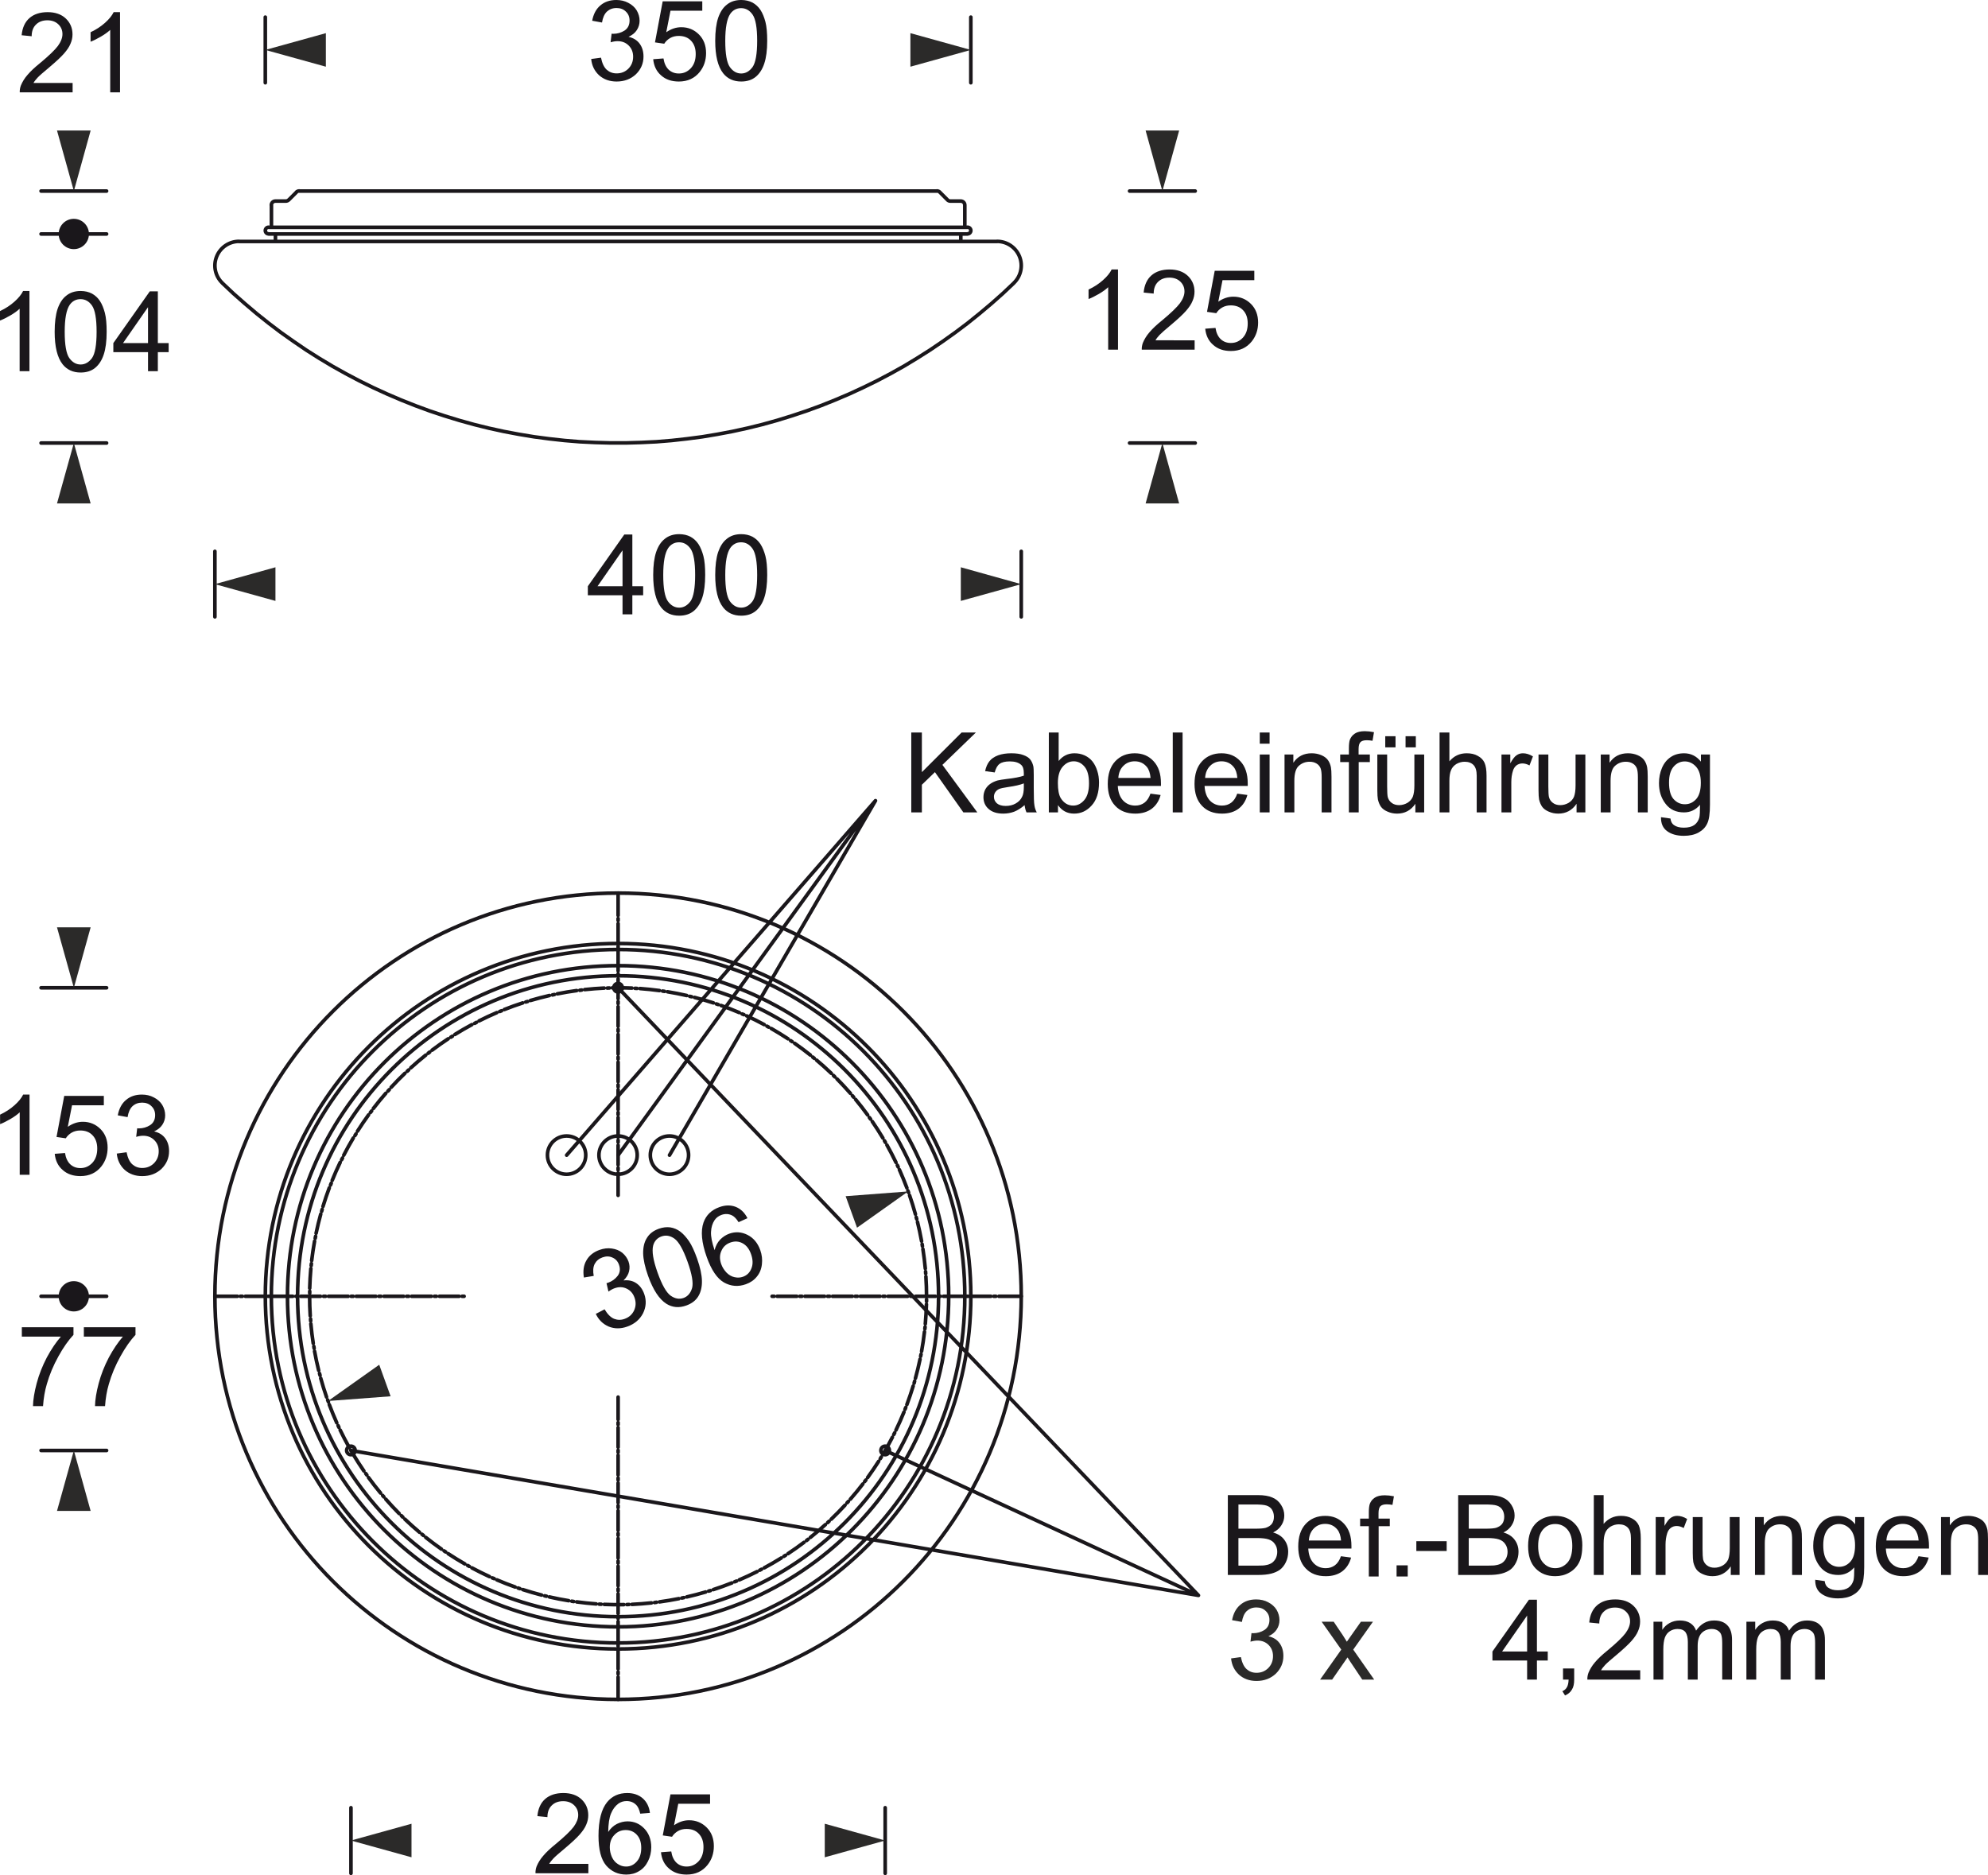 <?xml version="1.0" encoding="utf-8"?>
<!-- Generator: Adobe Illustrator 12.0.0, SVG Export Plug-In . SVG Version: 6.00 Build 51448)  -->
<!DOCTYPE svg PUBLIC "-//W3C//DTD SVG 1.1//EN" "http://www.w3.org/Graphics/SVG/1.1/DTD/svg11.dtd">
<svg  version="1.1" id="Ebene_1" xmlns="http://www.w3.org/2000/svg" xmlns:xlink="http://www.w3.org/1999/xlink" width="250" height="235.816"
	 viewBox="0 0 250 235.816" overflow="visible" enable-background="new 0 0 250 235.816" xml:space="preserve">
<path fill="none" stroke="#1A171B" stroke-width="0.455" stroke-linecap="round" stroke-linejoin="round" stroke-miterlimit="10" d="
	M122.087,10.405v-8.25 M33.363,10.405v-8.25 M77.731,115.125v-2.812 M77.731,115.761v-0.252 M77.731,118.613v-2.467 M77.731,119.249
	v-0.252 M77.731,122.101v-2.479 M77.731,122.738v-0.265 M77.731,125.59v-2.48 M77.731,126.213v-0.252 M77.731,129.064v-2.468
	 M77.731,129.702v-0.255 M77.731,132.554v-2.467 M77.731,133.19v-0.252 M77.731,136.04v-2.467 M77.731,136.68v-0.254 M77.731,139.53
	v-2.479 M77.731,140.166v-0.267 M77.731,143.019v-2.48 M77.731,143.64v-0.249 M77.731,146.494v-2.467 M77.731,147.131v-0.253
	 M77.731,150.327v-2.814 M77.731,178.514V175.7 M77.731,179.15v-0.252 M77.731,182v-2.466 M77.731,182.638v-0.25 M77.731,185.489
	v-2.479 M77.731,186.125v-0.251 M77.731,188.978v-2.479 M77.731,189.602v-0.251 M77.731,192.452v-2.466 M77.731,193.088v-0.251
	 M77.731,195.943v-2.469 M77.731,196.58v-0.254 M77.731,199.43v-2.467 M77.731,200.067v-0.252 M77.731,202.917v-2.477
	 M77.731,203.555v-0.265 M77.731,206.407v-2.48 M77.731,207.031v-0.253 M77.731,209.883v-2.469 M77.731,210.518v-0.249
	 M77.731,213.716v-2.811 M125.616,163.021h2.812 M124.979,163.021h0.254 M122.127,163.021h2.48 M121.502,163.021h0.253
	 M118.651,163.021h2.467 M118.016,163.021h0.252 M115.165,163.021h2.465 M114.526,163.021h0.252 M111.675,163.021h2.468
	 M111.04,163.021h0.249 M108.187,163.021h2.481 M107.55,163.021h0.266 M104.697,163.021h2.483 M104.076,163.021h0.251
	 M101.224,163.021h2.467 M100.587,163.021h0.251 M97.735,163.021h2.467 M97.097,163.021h0.251 M58.115,163.021h0.25 M55.264,163.021
	h2.466 M54.626,163.021h0.252 M51.774,163.021h2.467 M51.137,163.021h0.255 M48.287,163.021h2.467 M47.648,163.021h0.253
	 M44.796,163.021h2.469 M44.161,163.021h0.252 M41.31,163.021h2.479 M40.686,163.021h0.252 M37.834,163.021h2.467 M37.196,163.021
	h0.255 M34.345,163.021h2.467 M33.708,163.021h0.253 M30.857,163.021h2.468 M30.221,163.021h0.251 M27.023,163.021h2.827"/>
<polygon fill="#2B2A29" points="114.487,4.17 114.487,8.388 122.088,6.279 "/>
<polygon fill="#2B2A29" points="40.978,4.17 40.978,8.388 33.365,6.279 "/>
<path fill="none" stroke="#1A171B" stroke-width="0.455" stroke-linecap="round" stroke-linejoin="round" stroke-miterlimit="10" d="
	M142.05,24.026h8.252 M142.05,55.715h8.252"/>
<polygon fill="#2B2A29" points="148.283,16.414 144.066,16.414 146.175,24.028 "/>
<polygon fill="#2B2A29" points="148.283,63.315 144.066,63.315 146.175,55.715 "/>
<path fill="none" stroke="#1A171B" stroke-width="0.455" stroke-linecap="round" stroke-linejoin="round" stroke-miterlimit="10" d="
	M128.427,77.574v-8.238 M27.024,77.574v-8.238 M77.731,124.224l72.98,76.413 M118.028,163.013c0-22.256-18.044-40.3-40.303-40.3
	c-22.257,0-40.302,18.044-40.302,40.3c0,22.261,18.045,40.304,40.302,40.304C99.984,203.316,118.028,185.273,118.028,163.013z
	 M119.303,163.013c0-22.959-18.613-41.574-41.577-41.574c-22.961,0-41.575,18.615-41.575,41.574
	c0,22.964,18.613,41.579,41.575,41.579C100.689,204.592,119.303,185.977,119.303,163.013z M121.33,163.013
	c0-24.082-19.521-43.604-43.604-43.604c-24.081,0-43.605,19.522-43.605,43.604c0,24.084,19.524,43.606,43.605,43.606
	C101.809,206.619,121.33,187.097,121.33,163.013z M128.427,163.013c0-28-22.699-50.701-50.701-50.701s-50.702,22.701-50.702,50.701
	c0,28.003,22.7,50.703,50.702,50.703S128.427,191.016,128.427,163.013z M27.955,35.593l1.404,1.327l1.447,1.274l1.471,1.246
	l1.513,1.208l1.537,1.166l1.579,1.115l1.593,1.088l1.63,1.033l1.659,0.995l1.685,0.941l1.712,0.903l1.721,0.849l1.766,0.809
	l1.764,0.755l1.804,0.717l1.804,0.664l1.83,0.61l1.858,0.57l1.856,0.517l1.87,0.464l1.884,0.412l1.896,0.358l1.913,0.317
	l1.908,0.252l1.923,0.213l1.923,0.159l1.938,0.093l1.92,0.054h1.939l1.921-0.054l1.924-0.093l1.937-0.159l1.912-0.213l1.921-0.252
	l1.898-0.317l1.896-0.358l1.884-0.412l1.882-0.464l1.859-0.517l1.845-0.57l1.83-0.61l1.816-0.664l1.79-0.717l1.777-0.755
	l1.752-0.809l1.737-0.849l1.71-0.903l1.686-0.941l1.646-0.995l1.631-1.033l1.605-1.088l1.565-1.115l1.55-1.166l1.5-1.208
	l1.484-1.246l1.435-1.274l1.405-1.327 M127.499,35.587c0.893-0.862,1.172-2.18,0.707-3.331c-0.466-1.149-1.58-1.902-2.824-1.902
	 M30.069,30.354c-1.241,0-2.358,0.753-2.822,1.902c-0.467,1.151-0.187,2.468,0.708,3.331 M37.628,24.014
	c-0.135,0-0.263,0.054-0.361,0.149 M33.781,28.576c-0.23,0-0.417,0.187-0.417,0.42c0,0.229,0.187,0.417,0.417,0.417 M34.632,25.287
	c-0.284,0-0.512,0.229-0.512,0.511 M35.95,25.287h-1.312 M34.134,25.804v2.787 M35.944,25.287c0.136,0,0.265-0.053,0.361-0.149
	 M37.277,24.172l-0.967,0.968 M118.184,24.163c-0.095-0.096-0.225-0.149-0.361-0.149 M121.669,29.413
	c0.231,0,0.419-0.188,0.419-0.417c0-0.233-0.188-0.42-0.419-0.42 M86.594,145.267c0-1.33-1.078-2.407-2.408-2.407
	c-1.328,0-2.407,1.077-2.407,2.407s1.079,2.407,2.407,2.407C85.516,147.674,86.594,146.597,86.594,145.267z M80.133,145.267
	c0-1.33-1.078-2.407-2.407-2.407s-2.408,1.077-2.408,2.407s1.079,2.407,2.408,2.407S80.133,146.597,80.133,145.267z M73.66,145.267
	c0-1.33-1.078-2.407-2.405-2.407c-1.332,0-2.411,1.077-2.411,2.407s1.079,2.407,2.411,2.407
	C72.583,147.674,73.66,146.597,73.66,145.267z M78.263,124.216c0-0.296-0.24-0.538-0.538-0.538c-0.296,0-0.537,0.242-0.537,0.538
	c0,0.298,0.241,0.536,0.537,0.536C78.023,124.752,78.263,124.515,78.263,124.216z M111.847,182.407c0-0.299-0.24-0.539-0.536-0.539
	c-0.297,0-0.536,0.24-0.536,0.539c0,0.295,0.239,0.537,0.536,0.537C111.606,182.944,111.847,182.702,111.847,182.407z
	 M44.665,182.407c0-0.299-0.239-0.539-0.536-0.539c-0.297,0-0.537,0.24-0.537,0.539c0,0.295,0.24,0.537,0.537,0.537
	C44.426,182.944,44.665,182.702,44.665,182.407z M122.088,163.013c0-24.499-19.863-44.359-44.362-44.359
	c-24.5,0-44.361,19.86-44.361,44.359c0,24.502,19.861,44.363,44.361,44.363C102.225,207.376,122.088,187.515,122.088,163.013z
	 M121.675,29.425H33.789 M121.675,28.59H33.789 M121.33,25.798c0-0.282-0.227-0.511-0.51-0.511 M119.516,25.287h1.311
	 M117.828,24.028H37.636 M121.33,25.804v2.787 M119.146,25.138c0.094,0.096,0.227,0.149,0.361,0.149 M118.188,24.172l0.967,0.968
	 M120.826,30.368v-0.943 M34.639,30.368v-0.943 M125.39,30.368H30.075 M44.134,182.414l106.577,18.223 M111.318,182.414
	l39.393,18.223 M71.259,145.273l38.837-44.58l-25.903,44.58 M77.731,145.273l32.365-44.58"/>
<polygon fill="#2B2A29" points="120.826,71.34 120.826,75.571 128.427,73.463 "/>
<polygon fill="#2B2A29" points="34.639,71.34 34.639,75.571 27.024,73.463 "/>
<path fill="none" stroke="#1A171B" stroke-width="0.455" stroke-linecap="round" stroke-linejoin="round" stroke-miterlimit="10" d="
	M13.403,124.224H5.166 M13.403,163.022H5.166 M13.403,182.412H5.166 M116.517,163.657v-0.252 M116.362,166.489
	c0.072-0.817,0.122-1.642,0.142-2.464 M116.305,167.131l0.027-0.25 M115.894,169.938c0.146-0.81,0.269-1.623,0.361-2.438
	 M115.773,170.568l0.053-0.253 M115.118,173.333c0.22-0.791,0.414-1.592,0.582-2.398 M114.953,173.95l0.064-0.252 M114.044,176.645
	c0.288-0.771,0.552-1.551,0.792-2.338 M113.811,177.239l0.093-0.237 M112.674,179.845c0.359-0.741,0.692-1.496,1.001-2.258
	 M112.393,180.41l0.12-0.225 M111.026,182.91c0.421-0.706,0.823-1.425,1.195-2.158 M110.695,183.447l0.131-0.212 M109.107,185.817
	c0.485-0.668,0.947-1.349,1.39-2.043 M108.73,186.326l0.161-0.2 M106.937,188.535c0.543-0.617,1.066-1.255,1.566-1.907
	 M106.516,189.004l0.173-0.186 M104.534,191.052c0.595-0.569,1.17-1.156,1.729-1.763 M104.076,191.486l0.184-0.174 M101.913,193.342
	c0.644-0.512,1.271-1.046,1.881-1.603 M101.422,193.741l0.198-0.16 M99.096,195.388c0.687-0.453,1.359-0.928,2.015-1.426
	 M98.572,195.729l0.212-0.134 M96.106,197.175c0.726-0.391,1.438-0.804,2.137-1.239 M95.545,197.468l0.225-0.12 M92.972,198.683
	c0.755-0.323,1.503-0.67,2.238-1.041 M92.389,198.926l0.239-0.091 M89.714,199.905c0.783-0.253,1.557-0.532,2.323-0.837
	 M89.113,200.096l0.238-0.067 M86.36,200.831c0.801-0.184,1.596-0.391,2.384-0.624 M85.744,200.969l0.253-0.054 M82.931,201.453
	c0.817-0.11,1.627-0.247,2.436-0.408 M82.308,201.538l0.251-0.038 M79.467,201.768c0.821-0.038,1.644-0.104,2.461-0.19
	 M78.834,201.79l0.265-0.012 M75.985,201.768c0.823,0.034,1.647,0.046,2.47,0.029 M75.358,201.737l0.252,0.013 M72.521,201.453
	c0.814,0.11,1.634,0.194,2.455,0.256 M71.896,201.368l0.251,0.039 M69.092,200.831c0.802,0.186,1.611,0.342,2.422,0.473
	 M68.488,200.69l0.239,0.052 M65.738,199.905c0.782,0.254,1.574,0.484,2.373,0.69 M65.144,199.708l0.238,0.081 M62.482,198.683
	c0.755,0.324,1.522,0.624,2.298,0.897 M61.909,198.437l0.239,0.09 M59.344,197.175c0.728,0.391,1.464,0.757,2.212,1.101
	 M58.805,196.871l0.213,0.118 M56.358,195.388c0.685,0.454,1.387,0.885,2.101,1.292 M55.846,195.041l0.2,0.132 M53.54,193.342
	c0.644,0.513,1.303,1.006,1.978,1.478 M53.06,192.944l0.199,0.159 M50.919,191.052c0.595,0.567,1.208,1.12,1.838,1.649
	 M50.475,190.611l0.186,0.185 M48.515,188.535c0.541,0.624,1.103,1.223,1.682,1.808 M48.112,188.063l0.161,0.187 M46.345,185.817
	c0.483,0.661,0.987,1.313,1.512,1.944 M45.992,185.306l0.146,0.199 M44.426,182.91c0.42,0.704,0.867,1.399,1.333,2.076
	 M44.122,182.373l0.12,0.213 M42.777,179.845c0.357,0.741,0.738,1.471,1.141,2.19 M42.516,179.282l0.106,0.227 M41.409,176.645
	c0.29,0.771,0.604,1.531,0.939,2.283 M41.202,176.06l0.095,0.237 M40.333,173.333c0.22,0.798,0.466,1.581,0.733,2.36 M40.182,172.73
	l0.067,0.238 M39.559,169.938c0.146,0.811,0.319,1.616,0.518,2.414 M39.466,169.321l0.039,0.251 M39.091,166.489
	c0.075,0.82,0.175,1.637,0.299,2.452 M39.055,165.872l0.015,0.253 M38.935,163.014c0,0.824,0.026,1.646,0.079,2.469 M38.948,162.383
	v0.254 M39.091,159.537c-0.073,0.818-0.121,1.645-0.144,2.465 M39.161,158.911l-0.027,0.249 M39.559,156.089
	c-0.147,0.811-0.268,1.622-0.364,2.439 M39.689,155.473l-0.051,0.253 M40.333,152.694c-0.218,0.792-0.412,1.591-0.582,2.398
	 M40.514,152.092l-0.067,0.252 M41.409,149.385c-0.288,0.771-0.553,1.55-0.793,2.337 M41.655,148.801l-0.094,0.24 M42.777,146.185
	c-0.356,0.741-0.691,1.493-1,2.257 M43.074,145.632l-0.12,0.225 M44.426,143.119c-0.422,0.706-0.82,1.424-1.196,2.156
	 M44.772,142.595l-0.134,0.212 M46.345,140.212c-0.484,0.667-0.947,1.346-1.386,2.041 M46.734,139.717l-0.159,0.196 M48.515,137.492
	c-0.542,0.619-1.065,1.257-1.565,1.91 M48.951,137.037l-0.172,0.185 M50.919,134.978c-0.595,0.567-1.173,1.155-1.729,1.76
	 M51.391,134.556l-0.187,0.173 M53.54,132.688c-0.644,0.514-1.271,1.045-1.879,1.6 M54.043,132.301l-0.198,0.158 M56.358,130.64
	c-0.689,0.454-1.36,0.93-2.017,1.426 M56.895,130.313l-0.213,0.132 M59.344,128.855c-0.723,0.391-1.436,0.802-2.134,1.237
	 M59.92,128.574l-0.227,0.121 M62.482,127.345c-0.76,0.323-1.505,0.67-2.24,1.043 M63.077,127.114l-0.239,0.094 M65.738,126.124
	c-0.782,0.253-1.557,0.531-2.323,0.836 M66.352,125.947l-0.239,0.065 M69.092,125.196c-0.802,0.184-1.596,0.393-2.385,0.625
	 M69.72,125.07l-0.251,0.055 M72.521,124.575c-0.817,0.11-1.628,0.248-2.436,0.409 M73.158,124.502l-0.253,0.039 M75.985,124.262
	c-0.821,0.038-1.642,0.101-2.46,0.189 M76.632,124.249l-0.266,0.013 M79.467,124.262c-0.824-0.037-1.646-0.047-2.469-0.032
	 M80.107,124.305l-0.253-0.015 M82.931,124.575c-0.817-0.111-1.635-0.195-2.456-0.256 M83.569,124.675l-0.253-0.04 M86.36,125.196
	c-0.804-0.183-1.613-0.341-2.424-0.474 M86.976,125.35l-0.237-0.052 M89.714,126.124c-0.784-0.256-1.575-0.486-2.371-0.689
	 M90.321,126.333l-0.239-0.08 M92.972,127.345c-0.757-0.323-1.523-0.622-2.299-0.897 M93.556,127.605l-0.237-0.092 M96.106,128.855
	c-0.724-0.391-1.46-0.758-2.209-1.1 M96.66,129.171l-0.211-0.118 M99.096,130.64c-0.688-0.454-1.387-0.885-2.103-1.292
	 M99.619,131.002l-0.2-0.134 M101.913,132.688c-0.642-0.512-1.303-1.006-1.978-1.477 M102.404,133.098l-0.199-0.159
	 M104.534,134.978c-0.597-0.569-1.208-1.122-1.839-1.65 M104.99,135.432l-0.185-0.187 M106.937,137.492
	c-0.542-0.622-1.101-1.223-1.68-1.808 M107.351,137.979l-0.16-0.186 M109.107,140.212c-0.483-0.665-0.986-1.313-1.513-1.946
	 M109.474,140.737l-0.146-0.198 M111.026,143.119c-0.423-0.708-0.868-1.4-1.333-2.078 M111.344,143.669l-0.119-0.212
	 M112.674,146.185c-0.357-0.74-0.738-1.471-1.14-2.19 M112.949,146.758l-0.107-0.225 M114.044,149.385
	c-0.291-0.772-0.605-1.533-0.942-2.286 M114.261,149.982l-0.091-0.238 M115.118,152.694c-0.218-0.795-0.464-1.581-0.733-2.357
	 M115.283,153.311l-0.067-0.236 M115.894,156.089c-0.149-0.811-0.32-1.616-0.517-2.412 M116,156.722l-0.039-0.253 M116.362,159.537
	c-0.075-0.819-0.175-1.637-0.302-2.452 M116.411,160.168l-0.015-0.252 M116.517,163.014c0-0.823-0.028-1.646-0.081-2.467"/>
<polygon fill="#2B2A29" points="7.168,116.623 11.399,116.623 9.289,124.224 "/>
<polygon fill="#2B2A29" points="7.168,190.014 11.399,190.014 9.289,182.413 "/>
<path fill="none" stroke="#1A171B" stroke-width="0.455" stroke-linecap="round" stroke-linejoin="round" stroke-miterlimit="10" d="
	M111.316,235.589v-8.251 M44.135,235.589v-8.251"/>
<polygon fill="#2B2A29" points="103.718,229.354 103.718,233.572 111.318,231.464 "/>
<polygon fill="#2B2A29" points="51.748,229.354 51.748,233.572 44.134,231.464 "/>
<path fill="none" stroke="#1A171B" stroke-width="0.455" stroke-linecap="round" stroke-linejoin="round" stroke-miterlimit="10" d="
	M13.403,24.026H5.165 M13.403,29.425H5.165 M13.403,55.715H5.165"/>
<polygon fill="#2B2A29" points="7.168,16.414 11.399,16.414 9.289,24.028 "/>
<polygon fill="#2B2A29" points="7.168,63.315 11.399,63.315 9.289,55.715 "/>
<polygon fill="#2B2A29" points="106.343,150.432 107.777,154.397 114.208,149.834 "/>
<polygon fill="#2B2A29" points="47.69,171.63 49.122,175.596 41.257,176.189 "/>
<polygon fill="#1A171B" points="114.597,102.166 114.597,92.123 115.93,92.123 115.93,97.103 120.924,92.123 122.72,92.123 
	118.512,96.189 122.902,102.166 121.148,102.166 117.571,97.103 115.93,98.688 115.93,102.166 "/>
<path fill="#1A171B" d="M128.849,101.254c-0.463,0.392-0.896,0.659-1.318,0.827c-0.42,0.154-0.884,0.239-1.359,0.239
	c-0.802,0-1.417-0.196-1.853-0.589c-0.436-0.379-0.646-0.883-0.646-1.487c0-0.351,0.084-0.688,0.239-0.982
	c0.169-0.294,0.378-0.519,0.646-0.702c0.266-0.182,0.561-0.309,0.882-0.407c0.253-0.056,0.617-0.125,1.108-0.182
	c0.996-0.112,1.726-0.253,2.202-0.422c0-0.167,0-0.28,0-0.322c0-0.504-0.112-0.855-0.35-1.051c-0.311-0.281-0.787-0.421-1.404-0.421
	c-0.59,0-1.009,0.099-1.29,0.309c-0.279,0.197-0.478,0.562-0.617,1.081l-1.207-0.169c0.114-0.519,0.296-0.94,0.548-1.248
	c0.253-0.323,0.617-0.561,1.095-0.743c0.477-0.169,1.023-0.252,1.655-0.252c0.617,0,1.121,0.069,1.515,0.224
	c0.393,0.14,0.674,0.322,0.855,0.547c0.183,0.225,0.308,0.505,0.392,0.842c0.043,0.21,0.058,0.589,0.058,1.136v1.626
	c0,1.151,0.027,1.867,0.085,2.175c0.042,0.308,0.14,0.603,0.294,0.884h-1.291C128.963,101.899,128.892,101.605,128.849,101.254z
	 M128.751,98.519c-0.449,0.183-1.122,0.337-2.02,0.464c-0.506,0.069-0.869,0.153-1.08,0.238c-0.211,0.098-0.365,0.224-0.49,0.407
	c-0.113,0.168-0.169,0.364-0.169,0.575c0,0.337,0.127,0.604,0.377,0.828c0.254,0.21,0.619,0.323,1.096,0.323
	c0.478,0,0.898-0.098,1.262-0.309c0.38-0.211,0.646-0.491,0.814-0.856c0.139-0.266,0.21-0.687,0.21-1.22V98.519z"/>
<path fill="#1A171B" d="M133.047,102.166h-1.151V92.123h1.235V95.7c0.52-0.646,1.193-0.968,1.991-0.968
	c0.449,0,0.871,0.083,1.278,0.266c0.392,0.183,0.727,0.435,0.979,0.757c0.267,0.337,0.464,0.73,0.604,1.179
	c0.154,0.463,0.225,0.955,0.225,1.487c0,1.234-0.309,2.203-0.926,2.875c-0.615,0.688-1.346,1.024-2.215,1.024
	c-0.855,0-1.531-0.365-2.021-1.066V102.166z M133.033,98.476c0,0.87,0.126,1.488,0.351,1.88c0.392,0.631,0.911,0.954,1.584,0.954
	c0.533,0,0.995-0.238,1.39-0.701c0.394-0.463,0.589-1.164,0.589-2.09c0-0.954-0.182-1.655-0.562-2.104
	c-0.379-0.449-0.828-0.673-1.36-0.673c-0.547,0-1.011,0.238-1.404,0.701C133.229,96.906,133.033,97.579,133.033,98.476z
	 M144.676,99.809l1.276,0.168c-0.197,0.744-0.576,1.318-1.108,1.726c-0.548,0.406-1.235,0.617-2.077,0.617
	c-1.066,0-1.907-0.323-2.524-0.981c-0.631-0.66-0.938-1.572-0.938-2.75c0-1.22,0.308-2.173,0.938-2.847
	c0.632-0.675,1.445-1.01,2.455-1.01c0.969,0,1.753,0.322,2.37,0.996c0.618,0.66,0.927,1.584,0.927,2.791c0,0.07,0,0.183,0,0.323
	h-5.429c0.042,0.799,0.266,1.403,0.673,1.837c0.407,0.421,0.912,0.631,1.528,0.631c0.448,0,0.828-0.125,1.152-0.364
	C144.24,100.706,144.493,100.328,144.676,99.809z M140.636,97.831h4.053c-0.057-0.617-0.211-1.065-0.462-1.374
	c-0.393-0.477-0.898-0.715-1.529-0.715c-0.561,0-1.038,0.182-1.415,0.561C140.887,96.681,140.677,97.2,140.636,97.831z
	 M147.48,102.166V92.123h1.235v10.043H147.48z M155.589,99.809l1.274,0.168c-0.195,0.744-0.573,1.318-1.107,1.726
	c-0.546,0.406-1.232,0.617-2.075,0.617c-1.066,0-1.908-0.323-2.524-0.981c-0.633-0.66-0.941-1.572-0.941-2.75
	c0-1.22,0.309-2.173,0.941-2.847c0.631-0.675,1.443-1.01,2.455-1.01c0.967,0,1.752,0.322,2.37,0.996
	c0.617,0.66,0.926,1.584,0.926,2.791c0,0.07,0,0.183,0,0.323h-5.428c0.041,0.799,0.267,1.403,0.671,1.837
	c0.407,0.421,0.912,0.631,1.53,0.631c0.448,0,0.828-0.125,1.15-0.364C155.152,100.706,155.405,100.328,155.589,99.809z
	 M151.548,97.831h4.056c-0.057-0.617-0.211-1.065-0.465-1.374c-0.393-0.477-0.898-0.715-1.527-0.715
	c-0.562,0-1.038,0.182-1.417,0.561C151.801,96.681,151.59,97.2,151.548,97.831z M158.422,93.525v-1.402h1.235v1.402H158.422z
	 M158.422,102.166v-7.28h1.235v7.28H158.422z M161.535,102.166v-7.28h1.109v1.038c0.531-0.8,1.305-1.192,2.313-1.192
	c0.436,0,0.844,0.083,1.207,0.237c0.365,0.155,0.645,0.365,0.828,0.618s0.309,0.561,0.379,0.912c0.043,0.224,0.07,0.631,0.07,1.192
	v4.475h-1.235v-4.419c0-0.505-0.042-0.883-0.14-1.136c-0.098-0.238-0.266-0.449-0.505-0.589c-0.253-0.154-0.533-0.225-0.87-0.225
	c-0.52,0-0.968,0.168-1.347,0.505c-0.379,0.323-0.574,0.954-0.574,1.893v3.97H161.535z M169.629,102.166v-6.327h-1.094v-0.954h1.094
	v-0.772c0-0.491,0.041-0.855,0.125-1.094c0.128-0.308,0.324-0.575,0.633-0.771c0.295-0.197,0.715-0.295,1.249-0.295
	c0.351,0,0.729,0.042,1.149,0.126l-0.183,1.08c-0.253-0.042-0.491-0.069-0.729-0.069c-0.365,0-0.632,0.083-0.786,0.238
	c-0.152,0.154-0.237,0.449-0.237,0.883v0.674h1.415v0.954h-1.401v6.327H169.629z M177.989,102.166v-1.081
	c-0.56,0.828-1.332,1.235-2.299,1.235c-0.436,0-0.828-0.084-1.206-0.253c-0.366-0.154-0.646-0.364-0.828-0.617
	c-0.169-0.252-0.295-0.547-0.38-0.911c-0.042-0.238-0.071-0.632-0.071-1.151v-4.502h1.235v4.025c0,0.646,0.027,1.08,0.07,1.305
	c0.084,0.323,0.253,0.574,0.505,0.757c0.239,0.182,0.548,0.281,0.926,0.281c0.365,0,0.716-0.099,1.037-0.281
	c0.324-0.196,0.549-0.449,0.688-0.772c0.127-0.337,0.198-0.799,0.198-1.43v-3.886h1.232v7.28H177.989z M174.202,93.988v-1.402h1.291
	v1.402H174.202z M176.756,93.988v-1.402h1.29v1.402H176.756z M181.032,102.166V92.123h1.236v3.619c0.575-0.675,1.29-1.01,2.174-1.01
	c0.532,0,0.996,0.098,1.388,0.322c0.408,0.211,0.688,0.505,0.857,0.87c0.168,0.379,0.252,0.925,0.252,1.626v4.616h-1.235v-4.601
	c0-0.617-0.126-1.066-0.393-1.347s-0.646-0.421-1.135-0.421c-0.351,0-0.703,0.098-1.025,0.28c-0.308,0.196-0.546,0.449-0.672,0.771
	c-0.142,0.323-0.211,0.772-0.211,1.347v3.97H181.032z M188.818,102.166v-7.28h1.108v1.107c0.281-0.504,0.549-0.855,0.785-1.009
	c0.239-0.169,0.506-0.252,0.801-0.252c0.406,0,0.828,0.126,1.262,0.392l-0.434,1.137c-0.31-0.169-0.604-0.252-0.899-0.252
	c-0.266,0-0.518,0.083-0.729,0.238c-0.21,0.169-0.364,0.393-0.447,0.674c-0.142,0.434-0.212,0.925-0.212,1.445v3.801H188.818z
	 M198.26,102.166v-1.081c-0.562,0.828-1.334,1.235-2.301,1.235c-0.437,0-0.828-0.084-1.207-0.253
	c-0.365-0.154-0.645-0.364-0.825-0.617c-0.169-0.252-0.297-0.547-0.381-0.911c-0.042-0.238-0.07-0.632-0.07-1.151v-4.502h1.235
	v4.025c0,0.646,0.026,1.08,0.07,1.305c0.083,0.323,0.252,0.574,0.505,0.757c0.236,0.182,0.547,0.281,0.924,0.281
	c0.366,0,0.716-0.099,1.039-0.281c0.323-0.196,0.547-0.449,0.687-0.772c0.126-0.337,0.197-0.799,0.197-1.43v-3.886h1.233v7.28
	H198.26z M201.303,102.166v-7.28h1.108v1.038c0.532-0.8,1.306-1.192,2.314-1.192c0.435,0,0.842,0.083,1.206,0.237
	c0.365,0.155,0.646,0.365,0.828,0.618s0.31,0.561,0.378,0.912c0.042,0.224,0.071,0.631,0.071,1.192v4.475h-1.236v-4.419
	c0-0.505-0.041-0.883-0.139-1.136c-0.098-0.238-0.267-0.449-0.505-0.589c-0.253-0.154-0.534-0.225-0.871-0.225
	c-0.519,0-0.967,0.168-1.347,0.505c-0.378,0.323-0.573,0.954-0.573,1.893v3.97H201.303z M208.877,102.769l1.192,0.169
	c0.044,0.364,0.183,0.645,0.422,0.813c0.309,0.225,0.715,0.337,1.249,0.337c0.574,0,1.01-0.112,1.331-0.337
	c0.309-0.225,0.519-0.546,0.632-0.954c0.056-0.252,0.084-0.786,0.084-1.585c-0.547,0.632-1.206,0.955-2.021,0.955
	c-0.997,0-1.768-0.365-2.313-1.081c-0.562-0.729-0.828-1.584-0.828-2.594c0-0.702,0.126-1.333,0.377-1.922
	c0.252-0.588,0.618-1.038,1.095-1.36c0.477-0.323,1.038-0.477,1.685-0.477c0.854,0,1.557,0.35,2.118,1.052v-0.898h1.136v6.284
	c0,1.135-0.112,1.935-0.352,2.413c-0.224,0.477-0.589,0.842-1.095,1.122c-0.49,0.267-1.106,0.407-1.837,0.407
	c-0.869,0-1.57-0.196-2.104-0.589C209.116,104.144,208.863,103.554,208.877,102.769z M209.888,98.407
	c0,0.939,0.182,1.641,0.562,2.076c0.392,0.435,0.855,0.66,1.431,0.66c0.573,0,1.037-0.225,1.432-0.66
	c0.378-0.435,0.573-1.108,0.573-2.048c0-0.884-0.195-1.557-0.589-2.005c-0.407-0.449-0.884-0.674-1.431-0.674
	s-1.024,0.225-1.402,0.66C210.083,96.864,209.888,97.523,209.888,98.407z"/>
<path fill="#1A171B" d="M154.406,198.068v-10.043h3.774c0.757,0,1.374,0.098,1.837,0.308c0.464,0.196,0.827,0.506,1.093,0.94
	c0.269,0.422,0.394,0.855,0.394,1.318c0,0.435-0.111,0.829-0.35,1.206c-0.226,0.38-0.575,0.689-1.053,0.927
	c0.617,0.182,1.08,0.477,1.402,0.912c0.323,0.421,0.492,0.939,0.492,1.515c0,0.476-0.098,0.911-0.295,1.318
	c-0.197,0.406-0.448,0.715-0.742,0.94c-0.296,0.209-0.659,0.378-1.095,0.49c-0.45,0.112-0.982,0.168-1.628,0.168H154.406z
	 M155.739,192.247h2.173c0.591,0,1.013-0.042,1.266-0.11c0.334-0.112,0.603-0.281,0.77-0.508c0.169-0.237,0.253-0.531,0.253-0.883
	c0-0.337-0.084-0.632-0.238-0.883c-0.155-0.253-0.393-0.422-0.687-0.52c-0.296-0.099-0.802-0.14-1.528-0.14h-2.008V192.247z
	 M155.739,196.891h2.497c0.436,0,0.743-0.015,0.911-0.056c0.31-0.043,0.562-0.141,0.772-0.267c0.196-0.126,0.365-0.324,0.504-0.562
	c0.126-0.253,0.197-0.533,0.197-0.855c0-0.365-0.098-0.702-0.295-0.969c-0.182-0.279-0.448-0.478-0.798-0.589
	c-0.338-0.112-0.828-0.169-1.461-0.169h-2.328V196.891z M168.63,195.712l1.277,0.169c-0.197,0.742-0.574,1.319-1.108,1.726
	c-0.547,0.406-1.234,0.615-2.076,0.615c-1.065,0-1.908-0.321-2.524-0.98c-0.632-0.659-0.94-1.571-0.94-2.749
	c0-1.221,0.309-2.174,0.94-2.849c0.631-0.673,1.443-1.009,2.454-1.009c0.969,0,1.754,0.322,2.369,0.994
	c0.619,0.66,0.927,1.586,0.927,2.792c0,0.071,0,0.184,0,0.322h-5.428c0.041,0.8,0.266,1.403,0.674,1.839
	c0.406,0.422,0.911,0.631,1.528,0.631c0.45,0,0.828-0.126,1.15-0.365C168.195,196.609,168.448,196.231,168.63,195.712z
	 M164.591,193.735h4.054c-0.057-0.618-0.211-1.067-0.464-1.376c-0.392-0.478-0.896-0.716-1.528-0.716
	c-0.561,0-1.037,0.182-1.417,0.562C164.844,192.585,164.633,193.104,164.591,193.735z"/>
<path fill="#1A171B" d="M172.136,198.259v-6.327h-1.094v-0.953h1.094v-0.771c0-0.492,0.043-0.855,0.128-1.094
	c0.125-0.31,0.32-0.576,0.629-0.771c0.296-0.196,0.717-0.295,1.25-0.295c0.35,0,0.729,0.041,1.15,0.127l-0.185,1.079
	c-0.25-0.042-0.489-0.069-0.728-0.069c-0.366,0-0.632,0.084-0.787,0.237c-0.153,0.155-0.237,0.449-0.237,0.884v0.674h1.418v0.953
	h-1.403v6.327H172.136z"/>
<rect x="175.626" y="196.857" fill="#1A171B" width="1.402" height="1.401"/>
<path fill="#1A171B" d="M178.111,195.054v-1.235h3.815v1.235H178.111z M183.371,198.068v-10.043h3.773
	c0.757,0,1.374,0.098,1.838,0.308c0.464,0.196,0.827,0.506,1.094,0.94c0.267,0.422,0.393,0.855,0.393,1.318
	c0,0.435-0.112,0.829-0.352,1.206c-0.224,0.38-0.573,0.689-1.052,0.927c0.617,0.182,1.081,0.477,1.403,0.912
	c0.324,0.421,0.492,0.939,0.492,1.515c0,0.476-0.099,0.911-0.296,1.318c-0.196,0.406-0.447,0.715-0.743,0.94
	c-0.295,0.209-0.659,0.378-1.094,0.49c-0.449,0.112-0.981,0.168-1.627,0.168H183.371z M184.703,192.247h2.174
	c0.59,0,1.012-0.042,1.265-0.11c0.335-0.112,0.603-0.281,0.77-0.508c0.169-0.237,0.252-0.531,0.252-0.883
	c0-0.337-0.083-0.632-0.237-0.883c-0.154-0.253-0.392-0.422-0.687-0.52c-0.295-0.099-0.8-0.14-1.529-0.14h-2.007V192.247z
	 M184.703,196.891h2.498c0.435,0,0.743-0.015,0.911-0.056c0.309-0.043,0.561-0.141,0.772-0.267c0.195-0.126,0.363-0.324,0.504-0.562
	c0.125-0.253,0.196-0.533,0.196-0.855c0-0.365-0.098-0.702-0.294-0.969c-0.182-0.279-0.449-0.478-0.8-0.589
	c-0.337-0.112-0.827-0.169-1.458-0.169h-2.33V196.891z M192.166,194.421c0-1.331,0.379-2.328,1.122-2.987
	c0.632-0.532,1.39-0.799,2.287-0.799c1.009,0,1.823,0.322,2.454,0.981c0.631,0.646,0.955,1.558,0.955,2.707
	c0,0.94-0.142,1.669-0.422,2.202c-0.281,0.532-0.687,0.953-1.221,1.249c-0.546,0.309-1.12,0.447-1.767,0.447
	c-1.011,0-1.837-0.321-2.469-0.98C192.476,196.595,192.166,195.656,192.166,194.421z M193.43,194.436
	c0,0.926,0.209,1.627,0.615,2.075c0.408,0.464,0.912,0.702,1.53,0.702c0.617,0,1.123-0.238,1.543-0.702
	c0.407-0.463,0.603-1.163,0.603-2.117c0-0.897-0.211-1.585-0.616-2.049c-0.406-0.463-0.912-0.686-1.529-0.686
	c-0.618,0-1.122,0.223-1.53,0.686C193.639,192.809,193.43,193.496,193.43,194.436z M200.429,198.068v-10.043h1.234v3.618
	c0.576-0.673,1.29-1.009,2.173-1.009c0.534,0,0.997,0.098,1.39,0.322c0.407,0.209,0.688,0.506,0.855,0.868
	c0.169,0.38,0.253,0.927,0.253,1.63v4.613H205.1v-4.601c0-0.617-0.126-1.065-0.393-1.346c-0.266-0.281-0.646-0.422-1.136-0.422
	c-0.351,0-0.701,0.098-1.024,0.28c-0.308,0.197-0.547,0.449-0.674,0.771c-0.141,0.323-0.21,0.771-0.21,1.348v3.969H200.429z
	 M208.213,198.068v-7.28h1.11v1.108c0.279-0.505,0.546-0.855,0.784-1.01c0.238-0.168,0.506-0.252,0.799-0.252
	c0.407,0,0.828,0.125,1.263,0.392l-0.435,1.137c-0.31-0.169-0.603-0.253-0.896-0.253c-0.268,0-0.521,0.084-0.73,0.239
	c-0.211,0.169-0.366,0.393-0.448,0.673c-0.141,0.436-0.211,0.927-0.211,1.444v3.802H208.213z M217.652,198.068v-1.08
	c-0.561,0.827-1.33,1.233-2.299,1.233c-0.436,0-0.828-0.084-1.207-0.251c-0.363-0.155-0.646-0.364-0.827-0.617
	c-0.169-0.252-0.296-0.548-0.38-0.911c-0.041-0.239-0.067-0.632-0.067-1.151v-4.503h1.232v4.026c0,0.645,0.029,1.08,0.07,1.305
	c0.084,0.323,0.253,0.575,0.506,0.757c0.237,0.182,0.547,0.28,0.926,0.28c0.366,0,0.716-0.099,1.037-0.28
	c0.323-0.196,0.547-0.449,0.688-0.771c0.125-0.336,0.196-0.8,0.196-1.431v-3.886h1.233v7.28H217.652z M220.698,198.068v-7.28h1.109
	v1.037c0.531-0.799,1.303-1.19,2.313-1.19c0.435,0,0.842,0.084,1.207,0.237c0.364,0.154,0.645,0.365,0.827,0.618
	c0.182,0.251,0.309,0.561,0.379,0.912c0.041,0.224,0.069,0.631,0.069,1.191v4.475h-1.234v-4.418c0-0.507-0.041-0.885-0.14-1.137
	c-0.099-0.238-0.267-0.448-0.506-0.588c-0.252-0.154-0.531-0.226-0.869-0.226c-0.519,0-0.967,0.169-1.346,0.505
	c-0.379,0.323-0.576,0.954-0.576,1.895v3.969H220.698z M228.271,198.672l1.194,0.168c0.041,0.365,0.182,0.646,0.419,0.813
	c0.31,0.225,0.716,0.337,1.249,0.337c0.575,0,1.011-0.112,1.332-0.337c0.309-0.224,0.519-0.547,0.633-0.954
	c0.055-0.252,0.085-0.784,0.085-1.584c-0.549,0.631-1.207,0.953-2.021,0.953c-0.996,0-1.768-0.364-2.315-1.08
	c-0.56-0.729-0.828-1.585-0.828-2.595c0-0.701,0.128-1.332,0.381-1.922c0.252-0.59,0.615-1.038,1.093-1.36
	c0.478-0.323,1.037-0.477,1.684-0.477c0.855,0,1.557,0.35,2.118,1.052v-0.898h1.138v6.284c0,1.137-0.114,1.937-0.353,2.414
	c-0.224,0.476-0.588,0.841-1.095,1.12c-0.489,0.268-1.106,0.407-1.835,0.407c-0.87,0-1.573-0.196-2.105-0.589
	C228.511,200.047,228.258,199.457,228.271,198.672z M229.283,194.309c0,0.94,0.183,1.642,0.56,2.077
	c0.394,0.434,0.855,0.659,1.432,0.659c0.575,0,1.039-0.226,1.431-0.659c0.378-0.436,0.576-1.109,0.576-2.048
	c0-0.883-0.198-1.557-0.591-2.006c-0.406-0.45-0.884-0.673-1.431-0.673c-0.546,0-1.023,0.223-1.402,0.659
	C229.479,192.766,229.283,193.425,229.283,194.309z M241.262,195.712l1.276,0.169c-0.195,0.742-0.575,1.319-1.107,1.726
	c-0.548,0.406-1.235,0.615-2.076,0.615c-1.066,0-1.909-0.321-2.526-0.98c-0.629-0.659-0.939-1.571-0.939-2.749
	c0-1.221,0.311-2.174,0.939-2.849c0.633-0.673,1.446-1.009,2.455-1.009c0.969,0,1.755,0.322,2.372,0.994
	c0.616,0.66,0.924,1.586,0.924,2.792c0,0.071,0,0.184,0,0.322h-5.427c0.042,0.8,0.267,1.403,0.673,1.839
	c0.407,0.422,0.912,0.631,1.529,0.631c0.448,0,0.828-0.126,1.149-0.365C240.828,196.609,241.078,196.231,241.262,195.712z
	 M237.222,193.735h4.055c-0.057-0.618-0.212-1.067-0.464-1.376c-0.393-0.478-0.896-0.716-1.529-0.716
	c-0.561,0-1.037,0.182-1.417,0.562C237.475,192.585,237.264,193.104,237.222,193.735z M244.094,198.068v-7.28h1.11v1.037
	c0.532-0.799,1.304-1.19,2.313-1.19c0.434,0,0.842,0.084,1.206,0.237c0.366,0.154,0.646,0.365,0.827,0.618
	c0.183,0.251,0.311,0.561,0.381,0.912c0.041,0.224,0.068,0.631,0.068,1.191v4.475h-1.234v-4.418c0-0.507-0.042-0.885-0.14-1.137
	c-0.098-0.238-0.267-0.448-0.506-0.588c-0.251-0.154-0.531-0.226-0.869-0.226c-0.518,0-0.968,0.169-1.346,0.505
	c-0.38,0.323-0.575,0.954-0.575,1.895v3.969H244.094z"/>
<path fill="#2B2A29" d="M154.814,208.561l1.232-0.168c0.141,0.701,0.381,1.205,0.717,1.516c0.351,0.309,0.757,0.462,1.249,0.462
	c0.589,0,1.078-0.195,1.485-0.604c0.393-0.406,0.59-0.896,0.59-1.499c0-0.562-0.184-1.025-0.56-1.404
	c-0.366-0.362-0.829-0.548-1.404-0.548c-0.238,0-0.532,0.043-0.87,0.142l0.127-1.079c0.084,0.013,0.154,0.013,0.211,0.013
	c0.519,0,0.994-0.14,1.417-0.406c0.418-0.281,0.63-0.702,0.63-1.264c0-0.462-0.154-0.827-0.464-1.122
	c-0.308-0.309-0.701-0.448-1.178-0.448c-0.489,0-0.883,0.155-1.207,0.448c-0.321,0.31-0.518,0.771-0.615,1.375l-1.235-0.224
	c0.154-0.828,0.491-1.473,1.024-1.922c0.533-0.462,1.206-0.687,2.006-0.687c0.548,0,1.053,0.111,1.501,0.35
	c0.463,0.238,0.827,0.562,1.066,0.953c0.237,0.407,0.363,0.842,0.363,1.306c0,0.421-0.11,0.814-0.351,1.178
	c-0.224,0.35-0.574,0.631-1.038,0.843c0.604,0.14,1.067,0.421,1.389,0.855c0.324,0.434,0.492,0.967,0.492,1.626
	c0,0.87-0.323,1.614-0.953,2.231c-0.646,0.603-1.46,0.912-2.427,0.912c-0.885,0-1.615-0.268-2.202-0.787
	C155.234,210.075,154.897,209.402,154.814,208.561z M166.008,211.227l2.664-3.772l-2.469-3.508h1.516l1.151,1.71
	c0.21,0.324,0.378,0.592,0.503,0.801c0.21-0.294,0.393-0.562,0.561-0.801l1.207-1.71h1.515l-2.481,3.508l2.637,3.772h-1.502
	l-1.5-2.244l-0.352-0.549l-1.934,2.793H166.008z"/>
<path fill="#1A171B" d="M192.042,211.227v-2.398h-4.362v-1.137l4.587-6.509h1.009v6.509h1.361v1.137h-1.361v2.398H192.042z
	 M192.042,207.691v-4.517l-3.143,4.517H192.042z M196.558,211.227v-1.402h1.403v1.402c0,0.519-0.084,0.94-0.281,1.248
	c-0.182,0.321-0.462,0.574-0.869,0.743l-0.337-0.532c0.267-0.112,0.45-0.281,0.575-0.506c0.128-0.225,0.195-0.532,0.212-0.953
	H196.558z M206.265,210.049v1.178h-6.647c-0.015-0.295,0.041-0.59,0.139-0.856c0.184-0.448,0.45-0.897,0.828-1.333
	c0.378-0.448,0.913-0.954,1.613-1.515c1.081-0.896,1.824-1.612,2.216-2.132c0.38-0.52,0.575-1.024,0.575-1.485
	c0-0.492-0.169-0.899-0.52-1.235c-0.35-0.338-0.812-0.506-1.373-0.506c-0.604,0-1.08,0.183-1.433,0.533
	c-0.363,0.352-0.546,0.842-0.546,1.474l-1.263-0.127c0.085-0.94,0.421-1.669,0.982-2.16c0.562-0.49,1.333-0.742,2.286-0.742
	s1.726,0.266,2.286,0.798c0.562,0.535,0.842,1.207,0.842,1.992c0,0.408-0.084,0.801-0.252,1.18
	c-0.155,0.393-0.435,0.799-0.813,1.234c-0.379,0.434-1.01,1.023-1.895,1.768c-0.743,0.615-1.219,1.037-1.43,1.262
	c-0.211,0.223-0.394,0.449-0.52,0.674H206.265z M207.935,211.227v-7.28h1.107v1.022c0.225-0.351,0.535-0.645,0.912-0.855
	c0.38-0.208,0.813-0.321,1.291-0.321c0.532,0,0.981,0.113,1.318,0.336c0.351,0.226,0.589,0.534,0.729,0.941
	c0.59-0.857,1.333-1.277,2.26-1.277c0.729,0,1.291,0.197,1.668,0.603c0.393,0.393,0.59,1.01,0.59,1.838v4.994h-1.234v-4.587
	c0-0.491-0.044-0.843-0.127-1.066c-0.068-0.211-0.224-0.379-0.435-0.52c-0.209-0.126-0.448-0.195-0.744-0.195
	c-0.504,0-0.939,0.169-1.274,0.504c-0.338,0.352-0.507,0.886-0.507,1.641v4.224h-1.234v-4.726c0-0.549-0.098-0.956-0.293-1.236
	c-0.21-0.266-0.534-0.406-0.997-0.406c-0.336,0-0.66,0.084-0.953,0.267c-0.295,0.182-0.505,0.448-0.646,0.814
	c-0.126,0.35-0.196,0.855-0.196,1.515v3.772H207.935z M219.619,211.227v-7.28h1.107v1.022c0.227-0.351,0.533-0.645,0.913-0.855
	c0.377-0.208,0.813-0.321,1.29-0.321c0.533,0,0.981,0.113,1.319,0.336c0.35,0.226,0.588,0.534,0.729,0.941
	c0.59-0.857,1.334-1.277,2.258-1.277c0.729,0,1.291,0.197,1.67,0.603c0.393,0.393,0.588,1.01,0.588,1.838v4.994h-1.232v-4.587
	c0-0.491-0.043-0.843-0.127-1.066c-0.071-0.211-0.223-0.379-0.435-0.52c-0.211-0.126-0.451-0.195-0.745-0.195
	c-0.504,0-0.938,0.169-1.275,0.504c-0.337,0.352-0.506,0.886-0.506,1.641v4.224h-1.233v-4.726c0-0.549-0.1-0.956-0.295-1.236
	c-0.21-0.266-0.531-0.406-0.995-0.406c-0.337,0-0.659,0.084-0.954,0.267c-0.295,0.182-0.505,0.448-0.645,0.814
	c-0.128,0.35-0.198,0.855-0.198,1.515v3.772H219.619z"/>
<path fill="#1A171B" d="M2.746,168.093v-1.179H9.24v0.955c-0.631,0.673-1.276,1.585-1.893,2.707c-0.631,1.136-1.123,2.3-1.459,3.492
	c-0.252,0.842-0.406,1.767-0.477,2.764H4.149c0.014-0.785,0.168-1.755,0.462-2.862c0.295-1.12,0.73-2.201,1.276-3.254
	c0.561-1.038,1.151-1.907,1.768-2.623H2.746z M10.545,168.093v-1.179h6.495v0.955c-0.631,0.673-1.277,1.585-1.894,2.707
	c-0.631,1.136-1.122,2.3-1.459,3.492c-0.252,0.842-0.407,1.767-0.477,2.764h-1.263c0.014-0.785,0.168-1.755,0.463-2.862
	c0.295-1.12,0.729-2.201,1.276-3.254c0.561-1.038,1.149-1.907,1.768-2.623H10.545z"/>
<path fill="#1A171B" d="M3.714,147.739H2.479v-7.855c-0.294,0.28-0.687,0.562-1.164,0.841c-0.49,0.281-0.926,0.507-1.305,0.647
	v-1.194c0.688-0.322,1.291-0.714,1.81-1.178c0.52-0.463,0.884-0.912,1.094-1.347h0.8V147.739z M6.884,145.103l1.291-0.098
	c0.098,0.629,0.323,1.093,0.659,1.416c0.351,0.322,0.771,0.478,1.277,0.478c0.603,0,1.094-0.226,1.515-0.673
	c0.407-0.449,0.603-1.039,0.603-1.782c0-0.701-0.196-1.263-0.59-1.67c-0.378-0.406-0.897-0.604-1.542-0.604
	c-0.407,0-0.757,0.086-1.08,0.267c-0.309,0.183-0.561,0.422-0.744,0.716l-1.164-0.168l0.968-5.163h4.98V139H9.059l-0.534,2.709
	c0.604-0.423,1.235-0.633,1.895-0.633c0.869,0,1.613,0.309,2.216,0.912c0.603,0.604,0.898,1.388,0.898,2.343
	c0,0.911-0.267,1.696-0.785,2.355c-0.646,0.814-1.529,1.221-2.637,1.221c-0.912,0-1.655-0.251-2.23-0.771
	C7.291,146.632,6.968,145.945,6.884,145.103z M14.684,145.075l1.234-0.168c0.14,0.7,0.379,1.206,0.716,1.514
	c0.351,0.309,0.757,0.464,1.249,0.464c0.588,0,1.08-0.198,1.487-0.604c0.392-0.406,0.589-0.897,0.589-1.501
	c0-0.562-0.182-1.025-0.561-1.403c-0.365-0.363-0.828-0.547-1.403-0.547c-0.238,0-0.533,0.043-0.87,0.142l0.127-1.081
	c0.084,0.015,0.153,0.015,0.21,0.015c0.519,0,0.996-0.141,1.416-0.407c0.421-0.281,0.631-0.701,0.631-1.262
	c0-0.463-0.155-0.829-0.462-1.122c-0.308-0.31-0.702-0.449-1.179-0.449c-0.49,0-0.883,0.154-1.206,0.449
	c-0.323,0.308-0.52,0.771-0.618,1.375l-1.234-0.226c0.153-0.827,0.49-1.473,1.023-1.921c0.533-0.464,1.207-0.688,2.006-0.688
	c0.547,0,1.053,0.112,1.501,0.352c0.463,0.237,0.828,0.561,1.066,0.952c0.238,0.408,0.365,0.843,0.365,1.306
	c0,0.421-0.112,0.813-0.351,1.178c-0.225,0.352-0.576,0.632-1.039,0.843c0.603,0.141,1.067,0.42,1.389,0.856
	c0.323,0.435,0.491,0.967,0.491,1.626c0,0.868-0.323,1.613-0.954,2.23c-0.645,0.604-1.458,0.911-2.426,0.911
	c-0.884,0-1.614-0.266-2.203-0.786C15.104,146.589,14.768,145.915,14.684,145.075z"/>
<path fill="#1A171B" d="M73.989,234.399v1.179h-6.648c-0.015-0.297,0.042-0.591,0.14-0.858c0.183-0.447,0.449-0.896,0.829-1.331
	c0.378-0.45,0.911-0.955,1.612-1.516c1.08-0.896,1.823-1.613,2.217-2.133c0.378-0.518,0.574-1.022,0.574-1.484
	c0-0.493-0.169-0.899-0.519-1.235c-0.35-0.337-0.813-0.506-1.374-0.506c-0.604,0-1.08,0.183-1.432,0.534
	c-0.364,0.352-0.547,0.841-0.547,1.474l-1.262-0.128c0.084-0.94,0.421-1.67,0.982-2.159c0.561-0.491,1.332-0.744,2.286-0.744
	c0.955,0,1.726,0.267,2.287,0.799c0.562,0.535,0.842,1.208,0.842,1.992c0,0.407-0.084,0.802-0.253,1.18
	c-0.154,0.393-0.435,0.798-0.813,1.234c-0.378,0.434-1.009,1.024-1.893,1.768c-0.744,0.616-1.221,1.036-1.432,1.262
	c-0.209,0.223-0.392,0.449-0.518,0.674H73.989z M81.732,227.989l-1.22,0.098c-0.112-0.491-0.267-0.842-0.462-1.053
	c-0.337-0.364-0.758-0.533-1.249-0.533c-0.393,0-0.744,0.112-1.039,0.324c-0.393,0.293-0.702,0.7-0.926,1.246
	c-0.224,0.534-0.336,1.319-0.351,2.315c0.295-0.447,0.659-0.785,1.094-1.009c0.435-0.211,0.883-0.324,1.347-0.324
	c0.828,0,1.529,0.309,2.104,0.912c0.574,0.603,0.869,1.389,0.869,2.343c0,0.63-0.14,1.221-0.406,1.753
	c-0.266,0.548-0.645,0.968-1.123,1.249c-0.477,0.295-1.01,0.435-1.613,0.435c-1.024,0-1.866-0.379-2.525-1.136
	c-0.646-0.759-0.968-2.007-0.968-3.731c0-1.95,0.365-3.353,1.08-4.238c0.632-0.769,1.474-1.148,2.54-1.148
	c0.785,0,1.431,0.226,1.935,0.659C81.326,226.599,81.635,227.201,81.732,227.989z M76.684,232.323c0,0.42,0.098,0.827,0.266,1.22
	c0.183,0.393,0.435,0.688,0.757,0.883c0.322,0.211,0.66,0.311,1.024,0.311c0.533,0,0.981-0.212,1.347-0.633
	c0.379-0.421,0.561-0.996,0.561-1.711c0-0.702-0.182-1.247-0.547-1.643c-0.364-0.406-0.841-0.603-1.403-0.603
	c-0.561,0-1.037,0.196-1.417,0.603C76.879,231.146,76.684,231.677,76.684,232.323z M83.121,232.938l1.291-0.098
	c0.099,0.632,0.324,1.095,0.66,1.419c0.35,0.321,0.77,0.477,1.276,0.477c0.603,0,1.094-0.227,1.515-0.675
	c0.408-0.448,0.603-1.038,0.603-1.779c0-0.703-0.195-1.264-0.59-1.671c-0.378-0.407-0.896-0.604-1.542-0.604
	c-0.408,0-0.758,0.084-1.08,0.268c-0.309,0.183-0.561,0.422-0.743,0.716l-1.165-0.169l0.968-5.161h4.979v1.179h-3.998l-0.534,2.706
	c0.603-0.42,1.236-0.63,1.894-0.63c0.87,0,1.615,0.308,2.217,0.91c0.603,0.604,0.898,1.389,0.898,2.343
	c0,0.912-0.268,1.697-0.786,2.356c-0.646,0.814-1.529,1.221-2.637,1.221c-0.912,0-1.655-0.252-2.231-0.772
	C83.528,234.468,83.205,233.782,83.121,232.938z"/>
<path fill="#1A171B" d="M74.924,165.234l1.106-0.574c0.367,0.613,0.761,1.009,1.183,1.187c0.434,0.171,0.869,0.181,1.332,0.016
	c0.554-0.198,0.951-0.547,1.197-1.067c0.234-0.516,0.254-1.045,0.051-1.611c-0.189-0.528-0.516-0.903-1-1.133
	c-0.466-0.222-0.963-0.236-1.505-0.044c-0.225,0.08-0.488,0.22-0.772,0.424l-0.245-1.059c0.084-0.016,0.151-0.04,0.203-0.059
	c0.489-0.173,0.891-0.466,1.198-0.859c0.302-0.404,0.358-0.872,0.169-1.4c-0.155-0.436-0.423-0.728-0.813-0.9
	c-0.393-0.187-0.811-0.187-1.26-0.028c-0.462,0.166-0.78,0.443-0.985,0.828c-0.201,0.399-0.229,0.901-0.119,1.504l-1.238,0.202
	c-0.133-0.83-0.033-1.553,0.318-2.153c0.347-0.616,0.905-1.055,1.659-1.323c0.515-0.183,1.028-0.247,1.531-0.173
	c0.516,0.069,0.968,0.251,1.325,0.539c0.361,0.304,0.626,0.671,0.782,1.106c0.142,0.397,0.167,0.805,0.065,1.228
	c-0.094,0.407-0.33,0.788-0.695,1.143c0.616-0.071,1.146,0.037,1.596,0.339c0.45,0.301,0.788,0.746,1.009,1.367
	c0.292,0.819,0.24,1.628-0.148,2.422c-0.405,0.784-1.068,1.349-1.979,1.673c-0.833,0.298-1.609,0.292-2.338,0
	C75.83,166.519,75.286,165.999,74.924,165.234z M81.501,160.459c-0.401-1.123-0.602-2.064-0.623-2.832
	c-0.007-0.771,0.135-1.417,0.469-1.938c0.317-0.532,0.82-0.918,1.505-1.163c0.503-0.18,0.99-0.233,1.443-0.172
	c0.458,0.074,0.88,0.251,1.268,0.544c0.386,0.295,0.741,0.703,1.081,1.193c0.344,0.503,0.678,1.233,1.014,2.171
	c0.396,1.109,0.596,2.051,0.613,2.803c0.019,0.769-0.136,1.421-0.453,1.95c-0.315,0.53-0.832,0.922-1.519,1.167
	c-0.912,0.325-1.742,0.249-2.489-0.214C82.907,163.398,82.132,162.229,81.501,160.459z M82.69,160.034
	c0.556,1.559,1.108,2.524,1.649,2.91c0.554,0.386,1.092,0.475,1.622,0.287c0.528-0.19,0.883-0.613,1.074-1.247
	c0.173-0.644-0.015-1.753-0.567-3.298c-0.557-1.559-1.108-2.524-1.648-2.912c-0.542-0.388-1.092-0.474-1.635-0.281
	c-0.528,0.19-0.883,0.57-1.042,1.133C81.955,157.349,82.134,158.475,82.69,160.034z M93.996,153.2l-1.116,0.502
	c-0.271-0.426-0.533-0.703-0.79-0.836c-0.439-0.229-0.892-0.247-1.354-0.082c-0.37,0.132-0.665,0.355-0.869,0.653
	c-0.271,0.408-0.426,0.896-0.454,1.486c-0.031,0.578,0.127,1.354,0.449,2.298c0.126-0.521,0.356-0.962,0.69-1.318
	c0.339-0.345,0.723-0.602,1.16-0.757c0.779-0.278,1.543-0.224,2.288,0.151c0.745,0.376,1.287,1.016,1.606,1.914
	c0.213,0.594,0.279,1.196,0.207,1.787c-0.067,0.605-0.283,1.13-0.637,1.553c-0.352,0.438-0.806,0.749-1.375,0.951
	c-0.963,0.346-1.882,0.272-2.759-0.22c-0.862-0.497-1.585-1.564-2.165-3.19c-0.655-1.835-0.783-3.279-0.407-4.353
	c0.335-0.938,1.001-1.577,2.006-1.935c0.738-0.266,1.42-0.271,2.044-0.031C93.147,152.028,93.64,152.492,93.996,153.2z
	 M90.698,158.979c0.142,0.396,0.37,0.746,0.661,1.059c0.303,0.309,0.64,0.501,1.01,0.578c0.375,0.089,0.725,0.069,1.068-0.054
	c0.503-0.179,0.854-0.528,1.056-1.046c0.214-0.524,0.193-1.128-0.047-1.802c-0.234-0.66-0.591-1.113-1.067-1.362
	c-0.479-0.261-0.996-0.283-1.523-0.095c-0.529,0.188-0.913,0.532-1.132,1.044C90.487,157.803,90.48,158.371,90.698,158.979z"/>
<path fill="#1A171B" d="M78.286,77.26v-2.398h-4.363v-1.136l4.587-6.509h1.01v6.509h1.36v1.136h-1.36v2.398H78.286z M78.286,73.726
	v-4.517l-3.143,4.517H78.286z M82.143,72.309c0-1.192,0.127-2.146,0.366-2.875c0.251-0.729,0.602-1.291,1.094-1.67
	c0.477-0.392,1.081-0.589,1.81-0.589c0.532,0,1.009,0.113,1.416,0.323c0.407,0.224,0.745,0.533,1.01,0.939
	c0.267,0.407,0.462,0.913,0.617,1.487c0.155,0.589,0.224,1.389,0.224,2.384c0,1.179-0.126,2.132-0.364,2.848
	c-0.239,0.729-0.603,1.291-1.08,1.684c-0.477,0.392-1.094,0.589-1.823,0.589c-0.969,0-1.726-0.352-2.273-1.039
	C82.479,75.549,82.143,74.188,82.143,72.309z M83.405,72.309c0,1.656,0.197,2.75,0.576,3.296c0.393,0.547,0.87,0.813,1.431,0.813
	s1.038-0.28,1.43-0.813c0.377-0.546,0.575-1.655,0.575-3.296c0-1.654-0.197-2.749-0.575-3.296c-0.379-0.547-0.869-0.814-1.446-0.814
	c-0.561,0-1.022,0.238-1.36,0.715C83.615,69.532,83.405,70.654,83.405,72.309z M89.942,72.309c0-1.192,0.126-2.146,0.365-2.875
	c0.252-0.729,0.603-1.291,1.093-1.67c0.477-0.392,1.08-0.589,1.81-0.589c0.533,0,1.01,0.113,1.418,0.323
	c0.406,0.224,0.743,0.533,1.009,0.939c0.266,0.407,0.462,0.913,0.618,1.487c0.153,0.589,0.225,1.389,0.225,2.384
	c0,1.179-0.127,2.132-0.366,2.848c-0.237,0.729-0.604,1.291-1.079,1.684c-0.478,0.392-1.094,0.589-1.824,0.589
	c-0.966,0-1.726-0.352-2.271-1.039C90.278,75.549,89.942,74.188,89.942,72.309z M91.205,72.309c0,1.656,0.195,2.75,0.575,3.296
	c0.393,0.547,0.869,0.813,1.43,0.813s1.038-0.28,1.431-0.813c0.378-0.546,0.576-1.655,0.576-3.296c0-1.654-0.197-2.749-0.576-3.296
	c-0.379-0.547-0.87-0.814-1.444-0.814c-0.562,0-1.024,0.238-1.361,0.715C91.416,69.532,91.205,70.654,91.205,72.309z"/>
<path fill="#1A171B" d="M74.344,7.42l1.234-0.168c0.142,0.702,0.379,1.206,0.716,1.515c0.351,0.309,0.757,0.463,1.249,0.463
	c0.589,0,1.08-0.196,1.487-0.603c0.392-0.407,0.589-0.898,0.589-1.5c0-0.561-0.182-1.024-0.561-1.404
	c-0.365-0.364-0.827-0.547-1.403-0.547c-0.238,0-0.533,0.043-0.87,0.141l0.127-1.08c0.084,0.014,0.154,0.014,0.21,0.014
	c0.519,0,0.997-0.14,1.416-0.407c0.422-0.281,0.632-0.702,0.632-1.263c0-0.463-0.154-0.828-0.463-1.123
	c-0.309-0.308-0.701-0.449-1.179-0.449c-0.49,0-0.883,0.155-1.206,0.449c-0.323,0.31-0.519,0.772-0.618,1.375L74.47,2.608
	c0.154-0.828,0.491-1.473,1.023-1.921C76.027,0.224,76.7,0,77.5,0c0.548,0,1.053,0.112,1.501,0.351
	c0.463,0.238,0.828,0.561,1.066,0.954c0.238,0.407,0.365,0.842,0.365,1.304c0,0.421-0.113,0.814-0.351,1.179
	c-0.225,0.35-0.576,0.631-1.038,0.841c0.603,0.141,1.066,0.422,1.389,0.856c0.322,0.435,0.491,0.967,0.491,1.626
	c0,0.87-0.323,1.614-0.954,2.23c-0.646,0.604-1.459,0.912-2.427,0.912c-0.884,0-1.613-0.266-2.203-0.784
	C74.765,8.935,74.428,8.262,74.344,7.42z M82.143,7.447l1.292-0.098c0.098,0.631,0.321,1.094,0.658,1.417
	c0.352,0.322,0.772,0.477,1.278,0.477c0.603,0,1.093-0.225,1.515-0.674c0.405-0.448,0.603-1.038,0.603-1.781
	c0-0.701-0.198-1.262-0.59-1.669C86.519,4.713,86,4.517,85.354,4.517c-0.406,0-0.756,0.084-1.08,0.266
	c-0.309,0.183-0.562,0.42-0.743,0.715L82.367,5.33l0.969-5.162h4.979v1.178h-3.998l-0.533,2.707c0.603-0.42,1.235-0.631,1.894-0.631
	c0.87,0,1.612,0.308,2.216,0.912c0.603,0.603,0.897,1.388,0.897,2.342c0,0.913-0.266,1.697-0.785,2.357
	c-0.646,0.813-1.53,1.22-2.637,1.22c-0.913,0-1.657-0.252-2.231-0.771C82.549,8.977,82.227,8.289,82.143,7.447z M89.942,5.133
	c0-1.192,0.126-2.146,0.365-2.876c0.252-0.729,0.603-1.29,1.093-1.668C91.877,0.196,92.48,0,93.21,0c0.533,0,1.01,0.112,1.418,0.322
	c0.406,0.225,0.743,0.533,1.009,0.939c0.266,0.407,0.462,0.912,0.618,1.487c0.153,0.589,0.225,1.388,0.225,2.384
	c0,1.178-0.127,2.132-0.366,2.848c-0.237,0.729-0.604,1.291-1.079,1.684c-0.478,0.392-1.094,0.588-1.824,0.588
	c-0.966,0-1.726-0.35-2.271-1.038C90.278,8.373,89.942,7.013,89.942,5.133z M91.205,5.133c0,1.656,0.195,2.75,0.575,3.297
	c0.393,0.546,0.869,0.813,1.43,0.813s1.038-0.281,1.431-0.813c0.378-0.548,0.576-1.657,0.576-3.297c0-1.655-0.197-2.75-0.576-3.296
	c-0.379-0.546-0.87-0.813-1.444-0.813c-0.562,0-1.024,0.238-1.361,0.715C91.416,2.356,91.205,3.478,91.205,5.133z"/>
<path fill="#1A171B" d="M140.593,43.975h-1.234v-7.856c-0.294,0.281-0.688,0.561-1.164,0.842c-0.49,0.28-0.925,0.505-1.305,0.645
	v-1.192c0.688-0.323,1.292-0.715,1.81-1.178c0.52-0.463,0.885-0.911,1.095-1.347h0.799V43.975z M150.23,42.796v1.179h-6.649
	c-0.013-0.295,0.042-0.589,0.14-0.856c0.185-0.448,0.451-0.897,0.829-1.332c0.379-0.449,0.911-0.955,1.614-1.517
	c1.078-0.897,1.822-1.612,2.215-2.131c0.378-0.519,0.574-1.024,0.574-1.487c0-0.491-0.169-0.896-0.519-1.234
	c-0.351-0.337-0.813-0.504-1.374-0.504c-0.603,0-1.08,0.182-1.432,0.533c-0.364,0.351-0.546,0.842-0.546,1.473l-1.262-0.126
	c0.084-0.94,0.419-1.67,0.979-2.16c0.562-0.492,1.333-0.744,2.286-0.744c0.955,0,1.727,0.268,2.288,0.8
	c0.561,0.533,0.843,1.206,0.843,1.991c0,0.407-0.085,0.8-0.253,1.179c-0.155,0.393-0.435,0.799-0.814,1.234
	s-1.009,1.024-1.895,1.768c-0.742,0.617-1.22,1.038-1.431,1.262c-0.21,0.225-0.392,0.449-0.519,0.673H150.23z M151.563,41.337
	l1.291-0.099c0.098,0.631,0.321,1.095,0.659,1.417c0.351,0.323,0.771,0.477,1.274,0.477c0.604,0,1.096-0.225,1.516-0.673
	c0.408-0.45,0.604-1.039,0.604-1.782c0-0.701-0.195-1.263-0.589-1.669c-0.378-0.407-0.898-0.604-1.543-0.604
	c-0.406,0-0.757,0.084-1.08,0.268c-0.31,0.181-0.562,0.42-0.743,0.715l-1.165-0.169l0.969-5.163h4.979v1.179h-3.998l-0.531,2.707
	c0.603-0.421,1.233-0.631,1.895-0.631c0.868,0,1.612,0.309,2.215,0.912c0.604,0.604,0.898,1.389,0.898,2.343
	c0,0.911-0.269,1.697-0.788,2.356c-0.646,0.814-1.527,1.221-2.637,1.221c-0.911,0-1.654-0.253-2.229-0.772
	C151.969,42.866,151.648,42.179,151.563,41.337z"/>
<path fill="#1A171B" d="M3.703,46.682H2.469v-7.855c-0.294,0.281-0.688,0.562-1.165,0.841C0.814,39.949,0.379,40.172,0,40.313
	v-1.192c0.688-0.322,1.291-0.715,1.81-1.178c0.519-0.462,0.884-0.911,1.094-1.347h0.799V46.682z M6.874,41.729
	c0-1.192,0.126-2.146,0.365-2.875c0.253-0.729,0.603-1.291,1.095-1.669c0.477-0.392,1.08-0.59,1.809-0.59
	c0.533,0,1.011,0.113,1.417,0.324c0.407,0.224,0.743,0.533,1.011,0.939c0.266,0.407,0.462,0.912,0.617,1.487
	c0.154,0.589,0.225,1.388,0.225,2.384c0,1.179-0.126,2.133-0.365,2.848c-0.238,0.729-0.604,1.291-1.08,1.684
	c-0.477,0.392-1.094,0.588-1.824,0.588c-0.967,0-1.724-0.35-2.272-1.038C7.21,44.97,6.874,43.609,6.874,41.729z M8.137,41.729
	c0,1.656,0.196,2.75,0.575,3.296c0.392,0.548,0.869,0.814,1.43,0.814c0.561,0,1.038-0.281,1.432-0.814
	c0.378-0.546,0.574-1.655,0.574-3.296c0-1.655-0.196-2.749-0.574-3.296c-0.379-0.547-0.871-0.813-1.445-0.813
	c-0.562,0-1.025,0.238-1.361,0.715C8.346,38.954,8.137,40.075,8.137,41.729z M18.614,46.682v-2.398h-4.361v-1.136l4.586-6.51h1.01
	v6.51h1.36v1.136h-1.36v2.398H18.614z M18.614,43.147v-4.517l-3.143,4.517H18.614z"/>
<path fill="#1A171B" d="M9.132,10.435v1.179H2.483c-0.014-0.295,0.042-0.589,0.14-0.856c0.183-0.449,0.449-0.897,0.828-1.332
	C3.83,8.977,4.363,8.472,5.063,7.911C6.144,7.013,6.887,6.297,7.28,5.779c0.378-0.52,0.574-1.024,0.574-1.488
	c0-0.49-0.168-0.897-0.519-1.234c-0.35-0.336-0.813-0.505-1.374-0.505c-0.604,0-1.08,0.183-1.432,0.533
	c-0.364,0.35-0.546,0.842-0.546,1.473L2.722,4.432c0.084-0.94,0.42-1.669,0.981-2.16C4.264,1.781,5.037,1.528,5.99,1.528
	c0.954,0,1.726,0.267,2.286,0.8C8.837,2.861,9.118,3.534,9.118,4.32c0,0.407-0.084,0.799-0.253,1.178
	C8.711,5.89,8.431,6.297,8.052,6.732C7.673,7.167,7.042,7.756,6.158,8.5c-0.743,0.617-1.221,1.038-1.43,1.262
	c-0.21,0.225-0.393,0.449-0.519,0.673H9.132z M15.093,11.614h-1.234V3.759c-0.294,0.28-0.687,0.561-1.165,0.841
	c-0.491,0.28-0.926,0.505-1.304,0.646V4.053c0.688-0.323,1.291-0.715,1.81-1.178c0.52-0.463,0.883-0.912,1.094-1.347h0.799V11.614z"
	/>
<path fill="#1A171B" d="M11.186,29.425c0,1.052-0.851,1.906-1.904,1.906c-1.052,0-1.904-0.854-1.904-1.906
	c0-1.05,0.852-1.905,1.904-1.905C10.335,27.52,11.186,28.375,11.186,29.425"/>
<path fill="#1A171B" d="M11.186,163.023c0,1.051-0.851,1.903-1.904,1.903c-1.052,0-1.904-0.853-1.904-1.903
	c0-1.052,0.852-1.906,1.904-1.906C10.335,161.117,11.186,161.972,11.186,163.023"/>
</svg>
